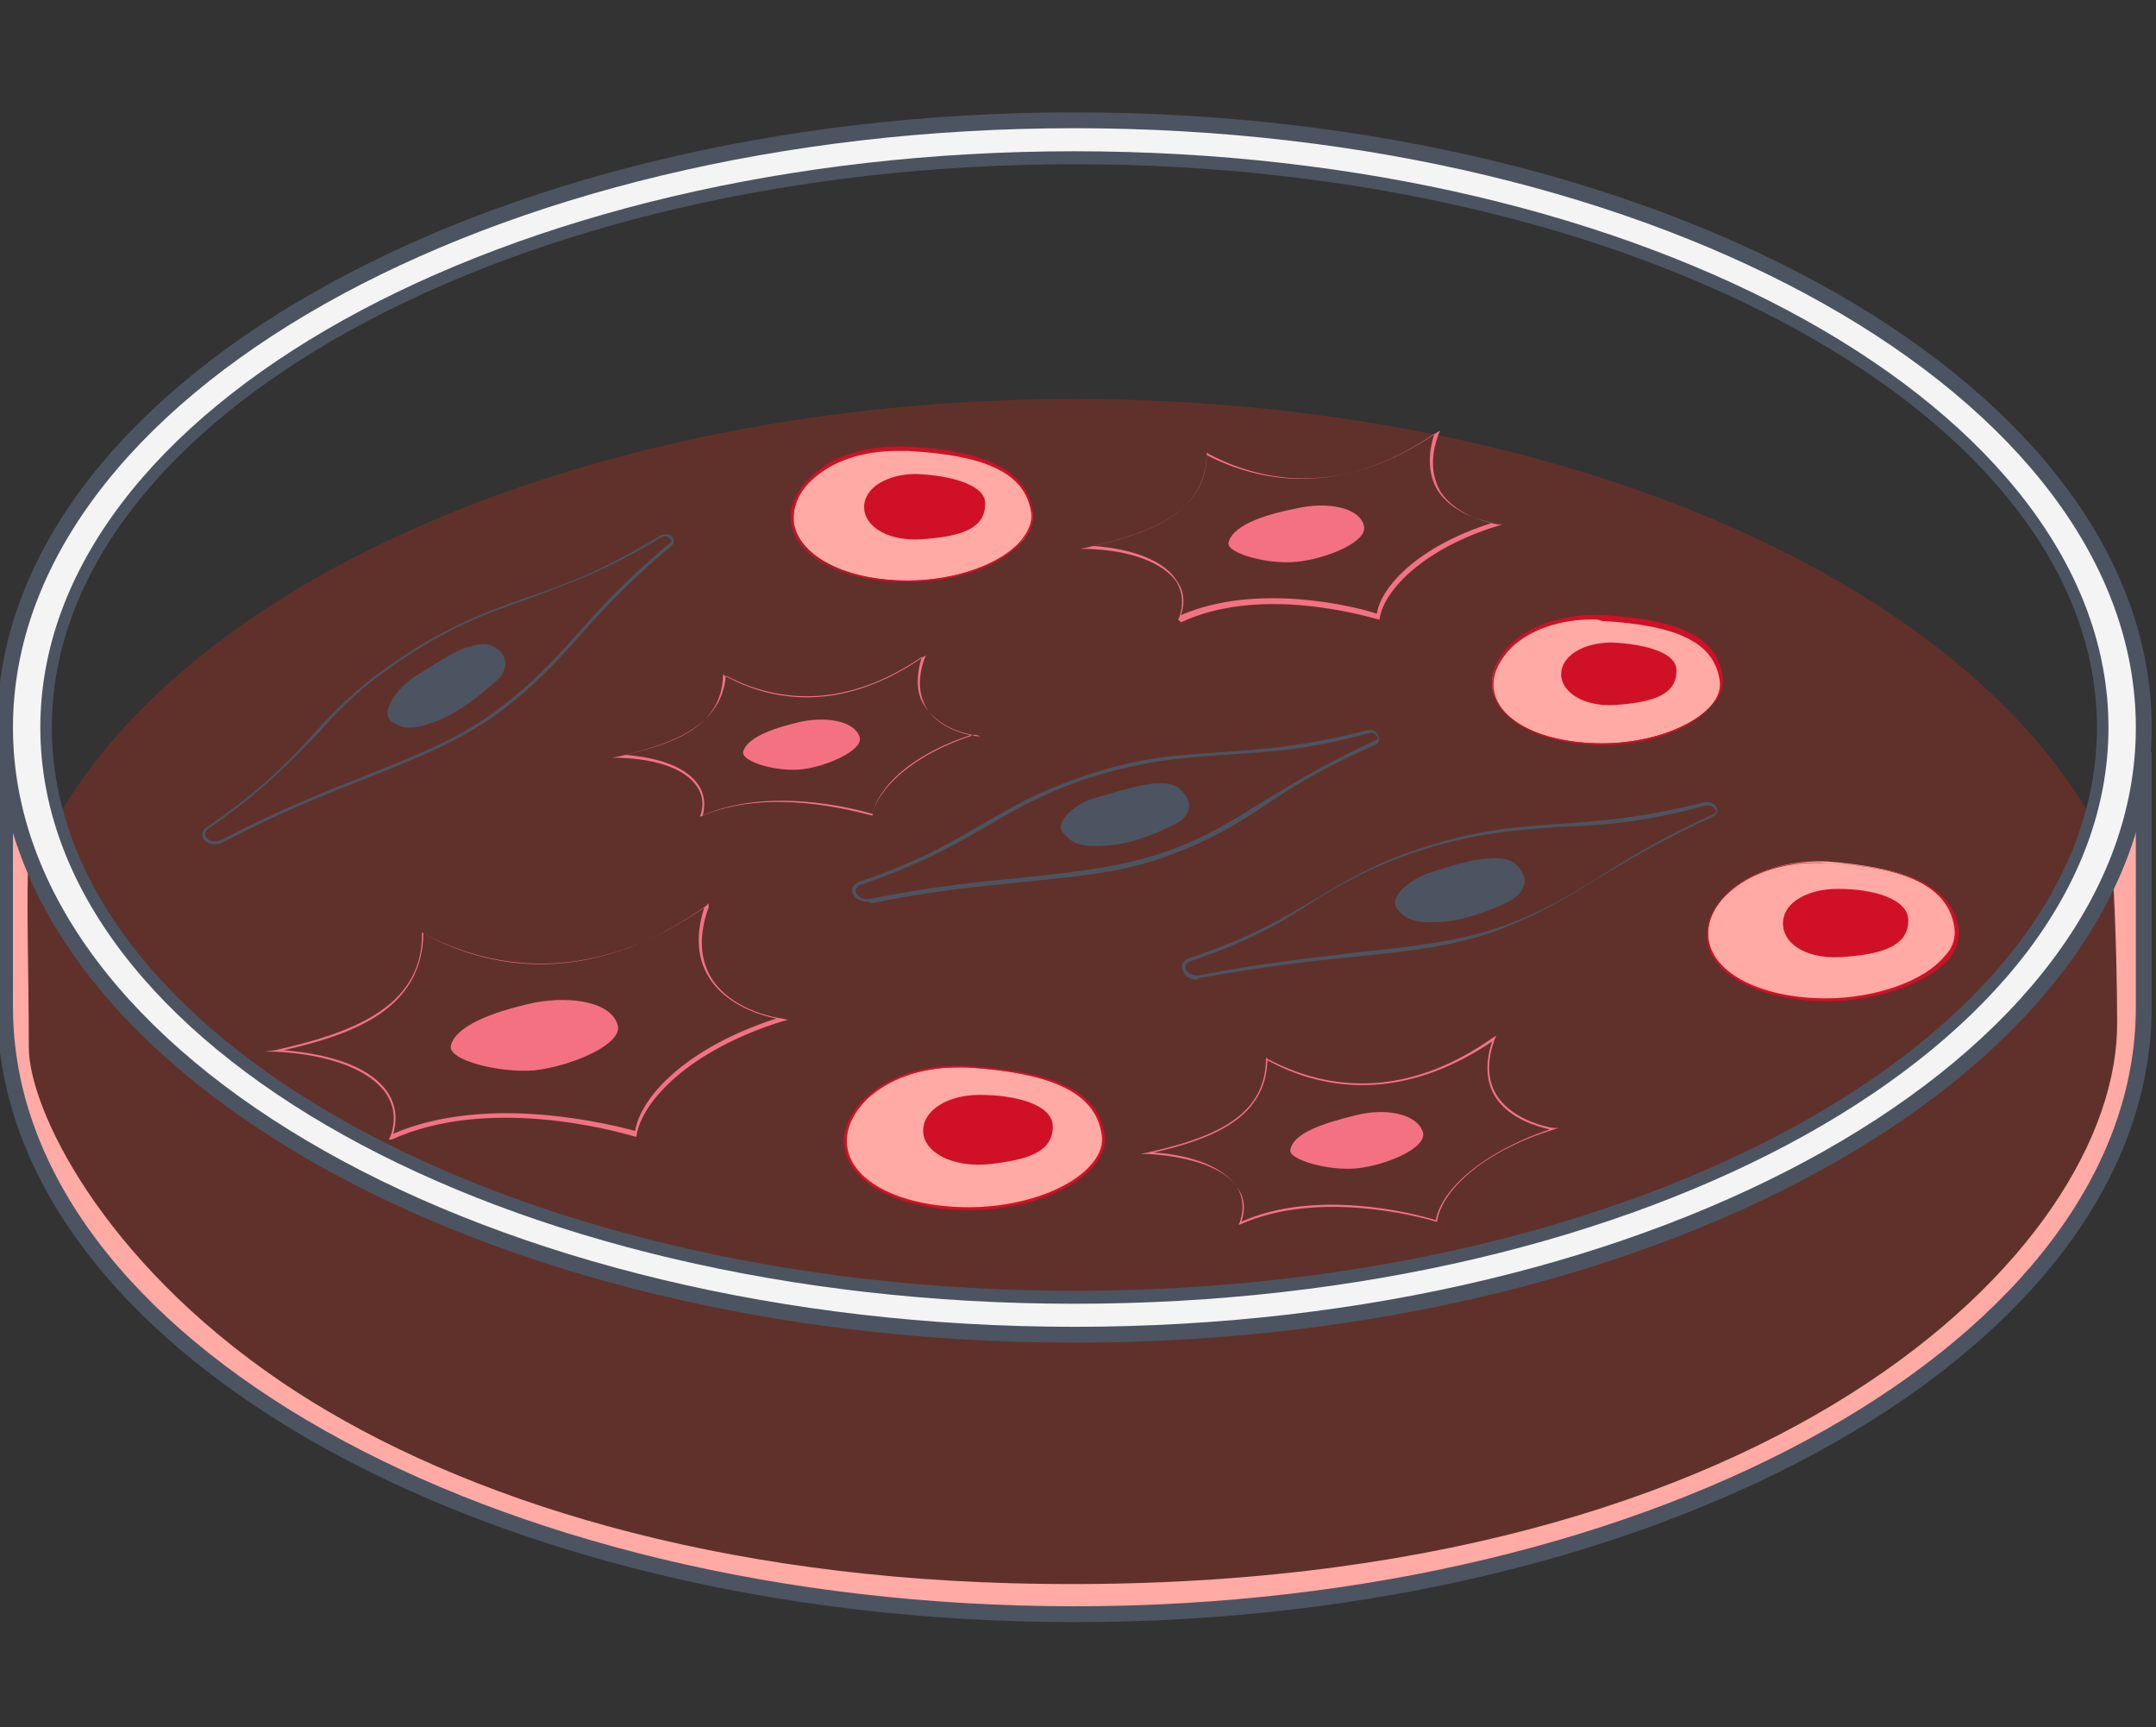 <?xml version="1.0" encoding="utf-8"?>
<!-- Generator: Adobe Illustrator 26.0.0, SVG Export Plug-In . SVG Version: 6.00 Build 0)  -->
<svg version="1.1" id="图层_1" xmlns="http://www.w3.org/2000/svg" xmlns:xlink="http://www.w3.org/1999/xlink" x="0px" y="0px"
	 viewBox="0 0 149.7 119.9" style="enable-background:new 0 0 149.7 119.9;" xml:space="preserve">
<rect x="0" y="0" width="149.7" height="119.9" fill="#333333" stroke="none"/>
<style type="text/css">
	.st0{opacity:0.22;fill:#FF290D;}
	.st1{fill:#4C5461;}
	.st2{fill:#D01027;}
	.st3{fill:#333333;}
	.st4{fill:#808A96;}
	.st5{fill:#BABABA;}
	.st6{fill:#F47184;}
	.st7{fill:#FFAAA4;}
	.st8{fill:#F4F4F4;}
	.st9{fill:#E8605D;}
	.st10{fill:#F1BA60;}
	.st11{fill:#B5B5B5;}
	.st12{fill:#49A64E;}
</style>
<ellipse class="st0" cx="74.6" cy="69.9" rx="74.3" ry="42.2"/>
<path class="st7" d="M2,59.3C1.8,61.7,2,67.5,2,72.7c0,4.2,5,14.7,17.5,23.2c11.2,7.6,28.5,13.4,50.7,14c52.6,1.4,77-23.3,76.8-39
	c0-5.1-0.3-10.5-0.3-10.5l1.1-3.1l1.3-0.5l0.2,10.5c0,0,1.1,12-8.1,21.5c-9.3,9.6-27.1,22.9-71.1,22.9S0.5,87.9,0.5,71.3
	c0-13.9,0-15.6,0-15.6L2,59.3z"/>
<g>
	<path class="st1" d="M74.6,112.6c-41.3,0-74.8-19.2-74.8-42.7V50.5h1.1v19.4c0,22.9,33.1,41.6,73.7,41.6
		c40.6,0,73.7-18.7,73.7-41.6V52.2h1.1v17.7C149.4,93.5,115.8,112.6,74.6,112.6z"/>
</g>
<path class="st8" d="M74.6,8.3c-41,0-74.3,18.9-74.3,42.2c0,23.3,33.2,42.2,74.3,42.2s74.3-18.9,74.3-42.2
	C148.8,27.2,115.6,8.3,74.6,8.3z M74.6,90.1c-39.4,0-71.4-17.7-71.4-39.5S35.2,11,74.6,11C114,11,146,28.7,146,50.5
	S114,90.1,74.6,90.1z"/>
<g>
	<path class="st1" d="M74.6,93.2c-41.3,0-74.8-19.2-74.8-42.7S33.3,7.8,74.6,7.8s74.8,19.2,74.8,42.7S115.8,93.2,74.6,93.2z
		 M74.6,8.9C34,8.9,0.9,27.6,0.9,50.5S34,92.1,74.6,92.1c40.6,0,73.7-18.7,73.7-41.6S115.2,8.9,74.6,8.9z"/>
</g>
<g>
	<path class="st1" d="M74.6,90.5c-39.6,0-71.8-17.9-71.8-40s32.2-40,71.8-40s71.8,17.9,71.8,40S114.2,90.5,74.6,90.5z M74.6,11.4
		c-39.2,0-71,17.6-71,39.1s31.9,39.1,71,39.1s71-17.6,71-39.1S113.7,11.4,74.6,11.4z"/>
</g>
<g>
	<path class="st7" d="M71.7,35.6c0.3,2.4-3.9,4.7-8.6,4.7c-4.8,0-8-2-8-4.4c0-2.4,3.2-5,8-4.8C67.7,31.5,71.2,32.5,71.7,35.6z"/>
	<path class="st2" d="M63,40.4c-4.7,0-8.1-1.9-8.1-4.5c0-1,0.5-1.9,1.4-2.8c1.5-1.5,4-2.2,6.7-2.1c5.6,0.3,8.3,1.7,8.7,4.5l0,0
		c0.1,0.7-0.1,1.4-0.7,2C69.6,39.3,66.4,40.4,63,40.4z M62.3,31.3c-2.4,0-4.5,0.7-5.9,2c-0.9,0.8-1.3,1.8-1.3,2.7
		c0,2.5,3.3,4.3,7.9,4.3c3.2,0,6.5-1.1,7.9-2.8c0.5-0.6,0.8-1.3,0.7-1.9l0,0c-0.4-2.7-3-4-8.6-4.3C62.8,31.3,62.5,31.3,62.3,31.3z"
		/>
</g>
<path class="st2" d="M68.4,35c0,1.7-1.7,2.2-4,2.4c-2.6,0.3-4.4-0.8-4.4-2.2c0-1.4,1.7-2.3,3.6-2.3C66.1,33,68.5,33.7,68.4,35z"/>
<g>
	<g>
		<path class="st7" d="M135.9,64.5c0.4,2.5-4,4.9-9,4.9c-5,0-8.3-2-8.3-4.6c0-2.5,3.3-5.2,8.3-5C131.8,60.2,135.4,61.2,135.9,64.5z"
			/>
		<path class="st2" d="M126.9,69.5c-4.9,0-8.4-2-8.4-4.6c0-1,0.5-2,1.4-2.9c1.6-1.5,4.1-2.3,7-2.1c5.9,0.3,8.7,1.8,9.1,4.6l0,0
			c0.1,0.7-0.2,1.4-0.7,2.1C133.7,68.3,130.3,69.5,126.9,69.5z M126.1,59.9c-2.5,0-4.7,0.8-6.1,2.1c-0.9,0.8-1.4,1.8-1.4,2.8
			c0,2.6,3.5,4.5,8.2,4.5c3.4,0,6.8-1.2,8.2-2.9c0.6-0.6,0.8-1.3,0.7-2l0,0c-0.4-2.8-3.2-4.2-8.9-4.5
			C126.6,59.9,126.4,59.9,126.1,59.9z"/>
	</g>
	<path class="st2" d="M132.5,63.9c0,1.7-1.7,2.3-4.2,2.5c-2.7,0.3-4.5-0.8-4.5-2.3s1.8-2.4,3.8-2.4
		C130.1,61.7,132.5,62.4,132.5,63.9z"/>
</g>
<g>
	<path class="st7" d="M119.5,47.1c0.3,2.3-3.7,4.5-8.3,4.5c-4.6,0-7.6-1.9-7.6-4.2c0-2.3,3.1-4.8,7.6-4.5
		C115.7,43.2,119.1,44.2,119.5,47.1z"/>
	<path class="st2" d="M111.3,51.7c-4.5,0-7.7-1.8-7.7-4.3c0-0.9,0.5-1.9,1.3-2.7c1.5-1.4,3.8-2.1,6.4-2c5.4,0.3,8,1.6,8.3,4.3
		c0.1,0.6-0.1,1.3-0.7,1.9C117.5,50.7,114.4,51.7,111.3,51.7z M110.6,43c-2.3,0-4.3,0.7-5.6,1.9c-0.8,0.8-1.3,1.7-1.3,2.6
		c0,2.4,3.2,4.1,7.6,4.1c3.1,0,6.2-1.1,7.5-2.6c0.5-0.6,0.7-1.2,0.6-1.8c-0.4-2.6-2.9-3.8-8.2-4.1C111,43,110.8,43,110.6,43z"/>
</g>
<path class="st2" d="M116.4,46.6c0,1.6-1.6,2.1-3.8,2.3c-2.5,0.3-4.2-0.8-4.2-2.1s1.6-2.2,3.5-2.2C114.2,44.7,116.5,45.3,116.4,46.6
	z"/>
<g>
	<path class="st7" d="M76.6,78.8c0.4,2.6-4.2,5.1-9.3,5.1s-8.6-2.1-8.6-4.7s3.4-5.4,8.6-5.1C72.3,74.4,76.1,75.5,76.6,78.8z"/>
	<path class="st2" d="M67.3,84c-5,0-8.7-2-8.7-4.8c0-1,0.5-2.1,1.5-3c1.7-1.6,4.3-2.4,7.2-2.2c6.1,0.4,9,1.8,9.4,4.8l0,0
		c0.1,0.7-0.2,1.5-0.8,2.2C74.3,82.8,70.9,84,67.3,84z M66.5,74.1c-2.6,0-4.8,0.8-6.3,2.2c-0.9,0.9-1.4,1.9-1.4,2.9
		c0,2.7,3.6,4.6,8.5,4.6c3.5,0,7-1.2,8.5-3c0.6-0.7,0.8-1.4,0.7-2l0,0c-0.4-2.9-3.3-4.3-9.3-4.7C67,74.1,66.8,74.1,66.5,74.1z"/>
</g>
<path class="st2" d="M73.1,78.2c0,1.8-1.8,2.3-4.3,2.6c-2.8,0.3-4.7-0.9-4.7-2.3c0-1.5,1.8-2.5,3.9-2.5C70.6,76,73.1,76.7,73.1,78.2
	z"/>
<g>
	<path class="st1" d="M14.9,58.6c-0.4,0-0.7-0.2-0.8-0.4C14,58,14,57.6,14.4,57.4l0,0c3.9-2.7,5.7-4.6,7.4-6.5
		c1.5-1.6,2.9-3.1,5.4-4.8c3.7-2.6,6.5-3.6,9.3-4.6c2.7-0.9,5.4-1.9,9.3-4.3c0.4-0.2,0.8-0.1,0.9,0.1c0.1,0.2,0.1,0.5-0.1,0.6
		c-3.1,2.6-4.9,4.6-6.5,6.4c-1.6,1.8-3.1,3.4-5.5,5.2c-2.8,2-5.6,3.1-9.1,4.5c-2.8,1.1-6.1,2.4-10.1,4.5
		C15.3,58.6,15.1,58.6,14.9,58.6z M14.5,57.5L14.5,57.5c-0.3,0.2-0.3,0.4-0.2,0.6c0.2,0.3,0.6,0.4,1.1,0.2c4-2.1,7.3-3.4,10.1-4.5
		c3.5-1.4,6.3-2.5,9-4.5c2.4-1.8,3.8-3.3,5.5-5.2c1.6-1.8,3.4-3.8,6.5-6.4c0.2-0.1,0.1-0.3,0-0.3c-0.1-0.2-0.4-0.2-0.6-0.1
		c-3.9,2.4-6.7,3.3-9.3,4.3c-2.9,1-5.6,2-9.3,4.6c-2.5,1.7-3.9,3.2-5.3,4.8C20.2,52.8,18.4,54.8,14.5,57.5z"/>
</g>
<path class="st1" d="M27.2,50.1c-0.8-0.6,0.2-2.1,1.4-3c0.3-0.2,2.6-1.7,3.6-2.1c1.3-0.4,1.8-0.4,2.4,0.1c0.7,0.6,0.7,1.5-0.3,2.3
	c-1,0.9-2.5,2.1-4.1,2.7C28.6,50.7,28,50.6,27.2,50.1z"/>
<g>
	<path class="st1" d="M83.1,68c-0.5,0-0.9-0.3-1-0.7c-0.1-0.3,0-0.6,0.5-0.8l0,0c4.5-1.5,6.7-2.9,8.9-4.2c1.9-1.1,3.6-2.2,6.5-3.2
		c4.3-1.5,7.2-1.7,10.2-1.9c2.8-0.2,5.7-0.4,10.1-1.5c0.4-0.1,0.8,0.1,0.9,0.4c0.1,0.2,0,0.5-0.3,0.6c-3.7,1.7-6,3.1-8,4.3
		c-2.1,1.3-3.9,2.4-6.7,3.5c-3.2,1.2-6.2,1.5-10,1.9c-3.1,0.3-6.5,0.7-11,1.5C83.2,67.9,83.2,68,83.1,68z M82.7,66.7L82.7,66.7
		c-0.3,0.1-0.4,0.3-0.4,0.5c0.1,0.3,0.5,0.6,1,0.5c4.5-0.9,7.9-1.2,11-1.6c3.8-0.4,6.8-0.7,10-1.8c2.8-1,4.6-2.1,6.7-3.4
		c2-1.3,4.3-2.7,8-4.4c0.2-0.1,0.2-0.2,0.1-0.3c-0.1-0.2-0.3-0.3-0.6-0.3c-4.4,1.2-7.3,1.4-10.2,1.5c-3,0.2-5.9,0.4-10.2,1.8
		c-2.9,1-4.6,2-6.5,3.1C89.5,63.7,87.2,65.2,82.7,66.7z"/>
</g>
<path class="st1" d="M97,63.1c-0.6-0.8,0.8-2,2.2-2.5c0.4-0.1,2.9-1,4.1-1c1.3-0.1,1.8,0.1,2.3,0.8c0.5,0.7,0.3,1.6-0.9,2.2
	c-1.2,0.6-3,1.3-4.7,1.4C98.2,64.1,97.6,63.8,97,63.1z"/>
<g>
	<path class="st1" d="M60.2,62.6c-0.5,0-0.9-0.3-1-0.6c-0.1-0.3,0-0.6,0.5-0.8c4.4-1.5,6.6-2.9,8.7-4.1C70.3,56,72,55,74.9,54
		c4.2-1.5,7.1-1.6,10.1-1.8c2.8-0.2,5.6-0.4,9.9-1.5c0.4-0.1,0.7,0.1,0.8,0.4c0.1,0.2,0,0.5-0.2,0.6c-3.7,1.6-5.9,3-7.8,4.3
		c-2,1.3-3.8,2.4-6.6,3.4c-3.2,1.2-6.1,1.4-9.8,1.8c-3,0.3-6.4,0.6-10.8,1.5C60.3,62.6,60.3,62.6,60.2,62.6z M59.8,61.4L59.8,61.4
		c-0.3,0.1-0.4,0.3-0.4,0.5c0.1,0.3,0.5,0.6,1,0.5c4.4-0.9,7.8-1.2,10.8-1.5c3.7-0.4,6.6-0.7,9.8-1.8c2.8-1,4.5-2.1,6.6-3.4
		c2-1.2,4.2-2.6,7.9-4.3c0.2-0.1,0.2-0.2,0.1-0.3c-0.1-0.2-0.3-0.3-0.6-0.2c-4.3,1.2-7.2,1.3-10,1.5c-3,0.2-5.8,0.4-10,1.8
		c-2.8,1-4.5,2-6.4,3.1C66.5,58.5,64.2,59.9,59.8,61.4z"/>
</g>
<path class="st1" d="M73.8,57.8c-0.6-0.7,0.8-2,2.2-2.4c0.4-0.1,2.9-0.9,4-1c1.3-0.1,1.8,0.1,2.3,0.8c0.5,0.7,0.3,1.6-0.9,2.1
	c-1.2,0.6-2.9,1.3-4.6,1.4C75,58.8,74.5,58.6,73.8,57.8z"/>
<g>
	<path class="st6" d="M81.8,43l0.1-0.2c0.3-0.9,0.2-1.7-0.2-2.4c-0.9-1.3-3.1-2.2-6.2-2.3l-0.5,0l0.5-0.1c4-0.9,8.2-2.2,8.3-6.5
		l0-0.1l0.1,0.1c5.1,2.7,10.6,2.2,15.9-1.5l0.2-0.1l-0.1,0.2c-0.6,1.6-0.5,2.9,0.1,4c1.2,1.9,4,2.3,4,2.3l0.3,0l-0.3,0.1
		c-5.2,1.6-7.9,4.5-8.2,6.4l0,0.1l-0.1,0c-1.4-0.4-8.4-2.3-13.7,0.2L81.8,43z M75.9,37.9c2.9,0.2,5,1.1,5.8,2.4
		c0.5,0.7,0.6,1.5,0.3,2.4c5.3-2.3,12.1-0.6,13.6-0.1c0.3-1.9,2.9-4.7,8-6.3c-0.8-0.2-2.8-0.7-3.8-2.3c-0.6-1-0.7-2.4-0.2-3.9
		c-5.2,3.6-10.7,4.1-15.8,1.5C83.7,35.6,79.8,37,75.9,37.9z"/>
</g>
<path class="st6" d="M94.7,36.5c0.3,1.1-2.6,2.3-4.7,2.5c-2,0.2-4.8-0.6-4.7-1.3c0.2-1.1,2.1-1.9,4.7-2.4
	C92.1,34.8,94.4,35.2,94.7,36.5z"/>
<g>
	<path class="st6" d="M86,85l0.1-0.2c0.3-0.9,0.2-1.7-0.2-2.4c-0.9-1.3-3.1-2.1-6.2-2.3l-0.5,0l0.5-0.1c3.9-0.9,8.2-2.2,8.2-6.5
		l0-0.1l0.1,0.1c5.1,2.7,10.5,2.2,15.7-1.5l0.2-0.1l-0.1,0.2c-0.6,1.6-0.5,2.9,0.1,3.9c1.2,1.9,3.9,2.3,4,2.3l0.3,0l-0.3,0.1
		c-5.2,1.6-7.8,4.4-8.1,6.3l0,0.1l-0.1,0c-1.3-0.4-8.3-2.2-13.6,0.2L86,85z M80.1,80c2.9,0.2,4.9,1.1,5.8,2.4
		c0.5,0.7,0.6,1.5,0.3,2.4c5.2-2.3,11.9-0.6,13.5-0.1c0.3-1.9,2.9-4.6,7.9-6.3c-0.8-0.2-2.8-0.7-3.8-2.3c-0.6-1-0.7-2.3-0.2-3.8
		C98.4,75.8,93,76.3,88,73.6C87.9,77.7,84,79.1,80.1,80z"/>
</g>
<path class="st6" d="M98.8,78.6c0.3,1.1-2.6,2.3-4.6,2.5c-1.9,0.2-4.8-0.6-4.6-1.3c0.2-1.1,2.1-1.8,4.6-2.4
	C96.2,76.9,98.4,77.3,98.8,78.6z"/>
<g>
	<path class="st6" d="M27,79.1l0.1-0.2c0.4-1.1,0.3-2.1-0.3-3c-1.1-1.6-3.8-2.7-7.7-2.9l-0.7,0l0.7-0.1c4.9-1.1,10.2-2.8,10.2-8
		l0-0.2l0.1,0.1c6.3,3.4,13.1,2.7,19.6-1.9l0.2-0.2L49.2,63c-0.7,1.9-0.6,3.6,0.2,4.9c1.5,2.4,4.9,2.8,4.9,2.8l0.4,0.1l-0.4,0.1
		c-6.4,2-9.7,5.5-10.1,7.9l0,0.1l-0.1,0c-1.7-0.5-10.3-2.8-16.9,0.2L27,79.1z M19.7,72.9c3.6,0.3,6.1,1.3,7.2,2.9
		c0.6,0.9,0.7,1.9,0.4,2.9c6.5-2.8,14.9-0.7,16.8-0.2c0.4-2.4,3.6-5.8,9.8-7.8c-1-0.2-3.5-0.9-4.7-2.9c-0.8-1.3-0.9-2.9-0.3-4.8
		c-6.5,4.5-13.2,5.1-19.5,1.8C29.3,70.1,24.5,71.8,19.7,72.9z"/>
</g>
<path class="st6" d="M42.9,71.2c0.3,1.3-3.2,2.8-5.8,3.1c-2.4,0.2-6-0.7-5.8-1.7c0.3-1.3,2.6-2.3,5.8-3
	C39.8,69.1,42.5,69.6,42.9,71.2z"/>
<g>
	<path class="st6" d="M48.5,56.8l0.1-0.1c0.3-0.8,0.2-1.5-0.2-2.1c-0.8-1.2-2.7-1.9-5.4-2l-0.5,0l0.5-0.1c3.5-0.8,7.1-1.9,7.2-5.6
		v-0.1l0.1,0.1c4.4,2.4,9.2,1.9,13.8-1.3l0.2-0.1l-0.1,0.2c-0.5,1.4-0.4,2.5,0.1,3.4c1,1.7,3.4,2,3.5,2l0.3,0L67.7,51
		c-4.5,1.4-6.8,3.9-7.1,5.5l0,0.1l-0.1,0c-1.2-0.3-7.2-2-11.9,0.1L48.5,56.8z M43.4,52.4c2.5,0.2,4.3,0.9,5.1,2.1
		c0.4,0.6,0.5,1.3,0.3,2.1c4.6-2,10.4-0.5,11.8-0.1c0.3-1.7,2.5-4.1,6.9-5.5c-0.7-0.1-2.4-0.6-3.3-2c-0.6-0.9-0.6-2-0.2-3.4
		c-4.5,3.1-9.2,3.6-13.6,1.3C50.1,50.4,46.7,51.6,43.4,52.4z"/>
</g>
<path class="st6" d="M59.7,51.2c0.2,0.9-2.3,2-4,2.2c-1.7,0.2-4.2-0.5-4.1-1.2c0.2-0.9,1.8-1.6,4-2.1C57.5,49.7,59.4,50.1,59.7,51.2
	z"/>
</svg>
